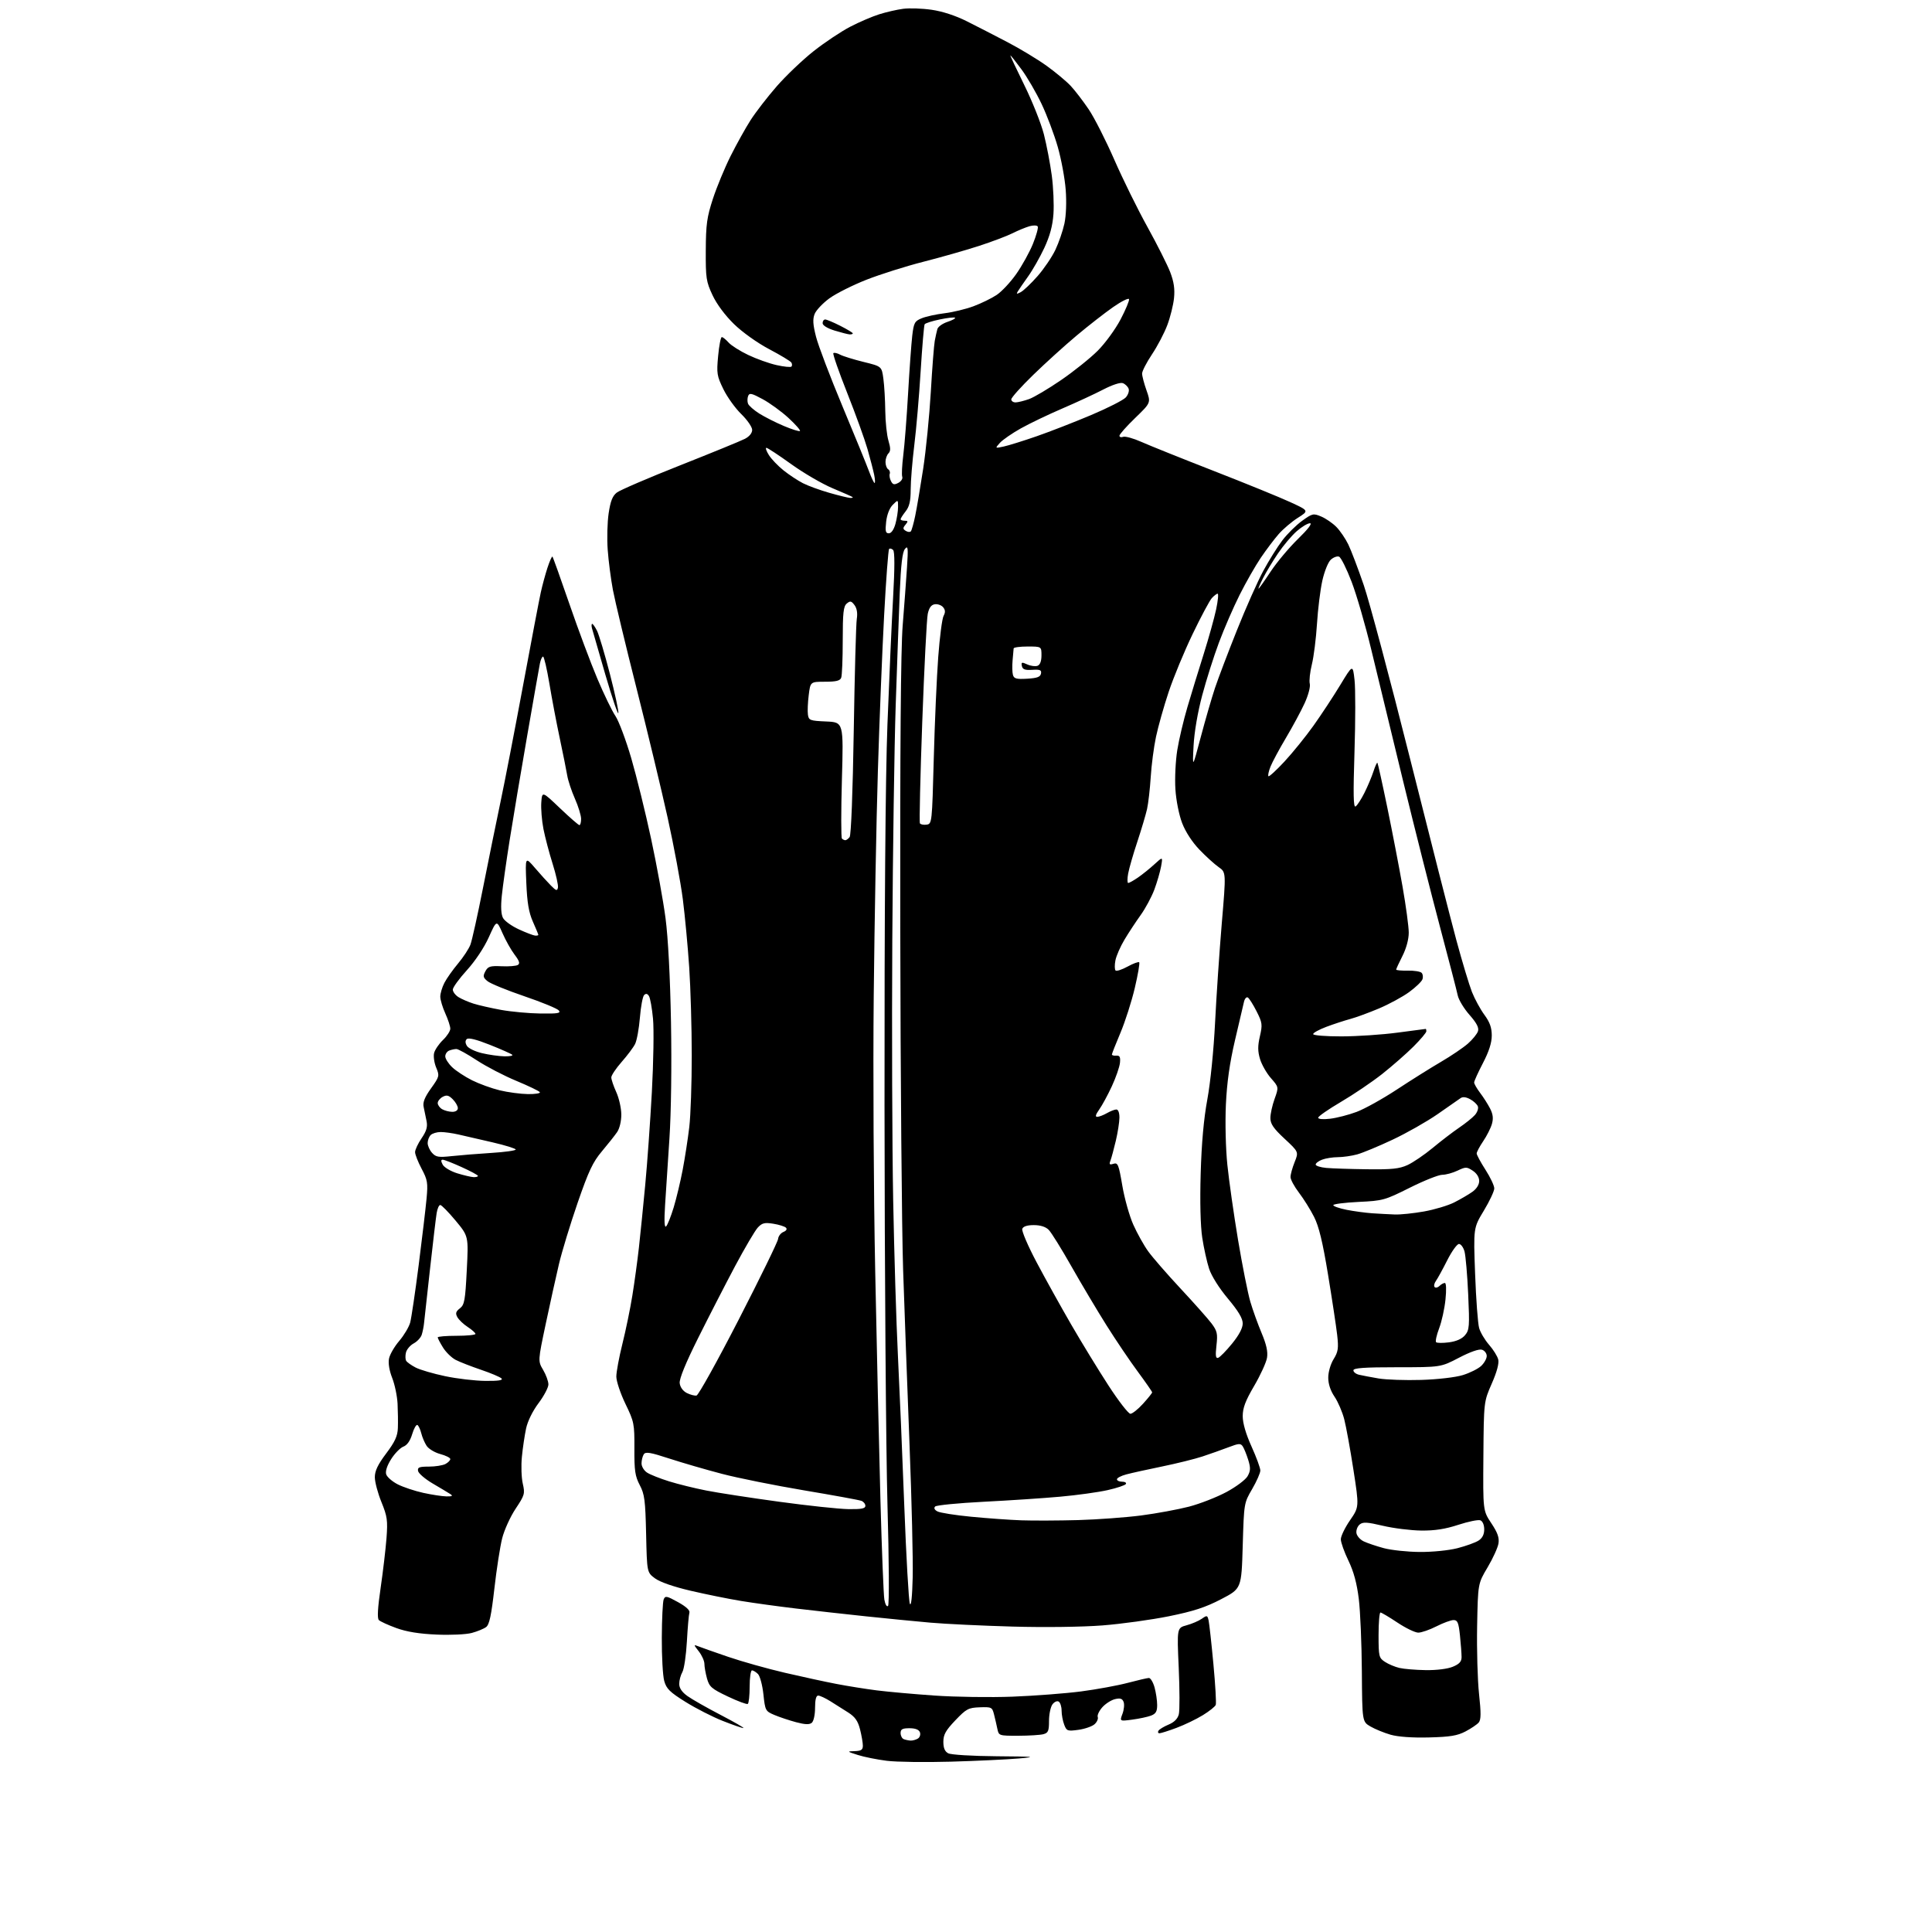 <?xml version="1.0" encoding="UTF-8" standalone="no"?>
<svg 
  version="1.1" 
  xmlns="http://www.w3.org/2000/svg" 
  xmlns:xlink="http://www.w3.org/1999/xlink" 
  xmlns:svg="http://www.w3.org/2000/svg"
  xmlns:rdf="http://www.w3.org/1999/02/22-rdf-syntax-ns#"
  xmlns:cc="http://creativecommons.org/ns#"
  xmlns:dc="http://purl.org/dc/elements/1.1/"
  viewBox="0 0 768 768"
  width="768"
  height="768"
>
<style>svg {background-color: white; }</style>"
<path stroke="none" fill="black" fill-rule="evenodd" d="M378.00,700.29C367.82,700.58 356.35,700.43 352.50,699.94C348.65,699.46 343.48,698.42 341.00,697.63C336.64,696.24 336.60,696.19 339.75,696.10C342.33,696.02 343.00,695.58 343.00,693.94C343.00,692.81 342.50,689.90 341.89,687.48C341.05,684.14 339.91,682.51 337.23,680.78C335.28,679.53 332.07,677.49 330.09,676.27C328.12,675.04 325.94,674.03 325.25,674.02C324.42,674.01 324.00,675.63 324.00,678.88C324.00,681.67 323.44,684.22 322.69,684.84C321.75,685.62 320.02,685.55 316.44,684.60C313.73,683.87 309.85,682.58 307.84,681.73C304.28,680.22 304.16,679.99 303.47,673.54C303.08,669.89 302.10,666.25 301.31,665.45C300.51,664.65 299.44,664.00 298.93,664.00C298.42,664.00 298.00,666.90 298.00,670.44C298.00,673.98 297.66,677.09 297.25,677.34C296.84,677.59 293.26,676.26 289.29,674.37C282.85,671.31 281.97,670.54 281.04,667.22C280.48,665.17 280.01,662.55 280.01,661.38C280.00,660.22 279.00,658.00 277.78,656.44C275.70,653.80 275.68,653.67 277.53,654.41C278.61,654.86 284.00,656.75 289.50,658.63C295.00,660.51 305.12,663.35 312.00,664.95C318.88,666.55 328.10,668.55 332.50,669.39C336.90,670.24 344.10,671.39 348.50,671.95C352.90,672.51 363.25,673.44 371.50,674.01C379.75,674.59 393.70,674.79 402.50,674.45C411.30,674.11 423.59,673.17 429.81,672.36C436.04,671.54 444.36,670.01 448.31,668.96C452.27,667.91 456.04,667.04 456.70,667.02C457.36,667.01 458.37,668.69 458.95,670.75C459.52,672.81 459.99,675.97 459.99,677.77C460.00,680.34 459.46,681.25 457.54,681.99C456.19,682.50 452.83,683.22 450.08,683.58C445.08,684.25 445.08,684.25 446.20,681.27C446.82,679.63 447.02,677.51 446.65,676.54C446.14,675.21 445.32,674.94 443.24,675.43C441.73,675.79 439.46,677.24 438.19,678.66C436.92,680.09 436.10,681.83 436.37,682.53C436.64,683.24 436.08,684.53 435.11,685.40C434.14,686.27 431.26,687.28 428.70,687.63C424.32,688.23 423.99,688.11 423.03,685.57C422.46,684.08 422.00,681.58 422.00,679.99C422.00,678.41 421.48,676.80 420.85,676.41C420.21,676.01 419.09,676.52 418.35,677.54C417.61,678.55 417.00,681.49 417.00,684.07C417.00,688.10 416.68,688.85 414.75,689.37C413.51,689.70 409.02,689.98 404.77,689.99C397.14,690.00 397.03,689.97 396.47,687.25C396.16,685.74 395.56,683.15 395.14,681.50C394.42,678.64 394.15,678.51 389.45,678.68C384.94,678.85 384.13,679.28 379.76,683.86C375.92,687.89 375.00,689.53 375.00,692.39C375.00,694.87 375.58,696.24 376.93,696.96C378.02,697.55 386.45,698.06 396.18,698.14C411.26,698.26 412.40,698.37 405.00,699.02C400.32,699.42 388.18,700.00 378.00,700.29zM362.00,691.91C362.82,691.94 364.13,691.57 364.90,691.09C365.66,690.60 366.01,689.48 365.68,688.60C365.27,687.55 363.85,687.00 361.53,687.00C358.72,687.00 358.00,687.39 358.00,688.92C358.00,689.97 358.56,691.06 359.25,691.34C359.94,691.62 361.18,691.87 362.00,691.91zM568.00,690.66C561.40,690.83 555.75,690.42 552.79,689.58C550.19,688.83 546.59,687.36 544.79,686.31C541.50,684.39 541.50,684.39 541.36,664.44C541.29,653.47 540.74,640.49 540.14,635.59C539.38,629.40 538.13,624.76 536.03,620.40C534.36,616.95 533.00,613.12 533.00,611.89C533.00,610.65 534.64,607.26 536.65,604.34C540.30,599.04 540.30,599.04 538.01,584.27C536.76,576.15 535.11,567.11 534.36,564.19C533.61,561.28 531.87,557.23 530.50,555.21C528.89,552.84 528.00,550.15 528.00,547.64C528.00,545.41 528.91,542.27 530.12,540.30C531.94,537.35 532.15,536.00 531.55,530.68C531.16,527.28 529.53,516.50 527.92,506.71C525.78,493.68 524.29,487.53 522.36,483.72C520.91,480.85 518.21,476.53 516.36,474.11C514.51,471.69 513.00,468.89 513.00,467.88C513.00,466.87 513.73,464.21 514.63,461.97C516.26,457.90 516.26,457.90 510.63,452.66C506.24,448.58 505.00,446.77 505.00,444.46C504.99,442.83 505.74,439.40 506.67,436.83C508.34,432.15 508.34,432.15 505.22,428.59C503.50,426.63 501.55,423.21 500.88,420.99C499.95,417.88 499.94,415.79 500.83,411.93C501.89,407.31 501.79,406.51 499.51,402.02C498.15,399.34 496.59,396.87 496.05,396.53C495.50,396.19 494.81,396.95 494.51,398.21C494.21,399.47 492.60,406.35 490.93,413.50C488.81,422.57 487.72,430.30 487.31,439.09C486.98,446.24 487.23,456.61 487.90,463.09C488.54,469.36 490.46,482.80 492.15,492.94C493.85,503.09 496.04,514.11 497.02,517.44C498.00,520.77 500.02,526.38 501.51,529.91C503.42,534.46 504.05,537.32 503.66,539.74C503.35,541.61 501.05,546.64 498.55,550.91C495.06,556.86 494.00,559.68 494.00,562.96C494.00,565.72 495.25,570.02 497.50,575.00C499.43,579.26 501.00,583.56 501.00,584.55C501.00,585.53 499.54,588.85 497.75,591.92C494.50,597.49 494.50,597.52 494.00,614.50C493.50,631.50 493.50,631.50 485.41,635.71C479.18,638.96 474.41,640.51 464.64,642.49C457.67,643.90 445.79,645.54 438.24,646.13C430.24,646.75 415.31,646.95 402.50,646.59C390.40,646.25 375.72,645.55 369.87,645.03C364.03,644.52 352.55,643.39 344.37,642.53C336.19,641.67 323.65,640.27 316.50,639.42C309.35,638.57 299.45,637.21 294.50,636.39C289.55,635.58 280.55,633.75 274.50,632.34C267.66,630.74 262.31,628.87 260.34,627.40C257.18,625.04 257.18,625.04 256.84,609.77C256.54,596.40 256.23,593.98 254.31,590.34C252.46,586.81 252.13,584.60 252.18,575.84C252.23,565.96 252.07,565.17 248.61,558.03C246.63,553.92 245.00,549.05 245.00,547.21C245.00,545.37 246.09,539.51 247.42,534.18C248.75,528.86 250.53,520.23 251.37,515.00C252.22,509.77 253.38,501.23 253.97,496.00C254.55,490.77 255.69,479.52 256.49,471.00C257.30,462.48 258.48,445.82 259.13,434.00C259.77,422.18 259.98,409.10 259.58,404.95C259.19,400.80 258.47,396.75 257.98,395.96C257.36,394.96 256.76,394.84 256.05,395.55C255.48,396.12 254.72,400.17 254.37,404.55C254.01,408.92 253.15,413.62 252.46,415.00C251.77,416.38 249.36,419.59 247.10,422.15C244.85,424.71 243.00,427.48 243.00,428.29C243.00,429.11 243.89,431.74 244.98,434.14C246.07,436.54 246.97,440.54 246.98,443.03C246.99,445.67 246.30,448.59 245.31,450.03C244.38,451.39 241.66,454.82 239.27,457.66C235.67,461.92 233.98,465.51 229.61,478.16C226.70,486.60 223.36,497.55 222.19,502.50C221.02,507.45 218.66,518.14 216.94,526.26C213.82,541.03 213.82,541.03 215.91,544.57C217.06,546.52 218.00,549.11 218.00,550.33C218.00,551.55 216.24,554.90 214.09,557.76C211.75,560.87 209.75,564.93 209.13,567.83C208.56,570.50 207.80,575.57 207.46,579.10C207.11,582.62 207.27,587.41 207.81,589.75C208.73,593.76 208.57,594.33 204.96,599.75C202.86,602.91 200.45,608.20 199.62,611.50C198.79,614.80 197.39,623.80 196.52,631.50C195.31,642.14 194.53,645.80 193.25,646.77C192.32,647.47 189.75,648.53 187.54,649.12C185.30,649.73 179.07,650.02 173.51,649.77C166.66,649.48 161.62,648.66 157.56,647.18C154.29,645.99 151.16,644.56 150.60,644.00C149.91,643.31 150.14,639.17 151.31,631.19C152.26,624.70 153.30,615.81 153.64,611.44C154.17,604.37 153.95,602.80 151.62,597.08C150.18,593.55 149.00,589.11 149.00,587.21C149.00,584.69 150.20,582.18 153.50,577.79C157.00,573.14 158.04,570.88 158.16,567.65C158.25,565.37 158.19,561.02 158.04,558.00C157.89,554.98 156.93,550.37 155.91,547.77C154.76,544.85 154.27,541.90 154.64,540.06C154.96,538.43 156.79,535.27 158.70,533.04C160.60,530.81 162.56,527.53 163.05,525.75C163.53,523.96 165.05,513.73 166.42,503.00C167.79,492.27 169.20,480.35 169.56,476.50C170.15,470.18 169.95,469.02 167.60,464.60C166.17,461.91 165.00,458.93 165.00,457.99C165.00,457.05 166.16,454.56 167.59,452.47C169.56,449.56 170.03,447.92 169.55,445.58C169.21,443.88 168.69,441.38 168.40,440.00C168.01,438.19 168.83,436.15 171.34,432.64C174.69,427.95 174.76,427.66 173.39,424.38C172.61,422.51 172.24,419.91 172.56,418.60C172.89,417.29 174.48,414.96 176.08,413.42C177.69,411.88 179.00,409.86 179.00,408.92C179.00,407.99 178.11,405.26 177.02,402.86C175.93,400.46 175.03,397.47 175.02,396.20C175.01,394.94 175.74,392.46 176.65,390.70C177.56,388.94 180.01,385.48 182.09,383.00C184.17,380.52 186.38,377.16 187.00,375.52C187.62,373.88 189.87,363.75 191.99,353.02C194.11,342.28 197.23,326.98 198.91,319.00C200.60,311.02 204.65,290.10 207.92,272.50C211.19,254.90 214.36,238.25 214.97,235.50C215.57,232.75 216.77,228.33 217.63,225.69C218.50,223.04 219.38,221.05 219.61,221.27C219.83,221.49 222.86,229.96 226.35,240.09C229.83,250.21 234.82,263.56 237.44,269.75C240.05,275.93 243.28,282.61 244.63,284.60C245.97,286.58 248.80,294.12 250.92,301.35C253.03,308.58 256.60,323.05 258.84,333.50C261.08,343.95 263.66,358.12 264.56,365.00C265.58,372.78 266.40,388.41 266.73,406.39C267.04,423.52 266.79,442.23 266.12,452.39C265.49,461.80 264.71,473.77 264.38,479.00C263.98,485.42 264.11,488.18 264.80,487.50C265.36,486.95 266.70,483.57 267.79,480.00C268.87,476.43 270.49,469.68 271.38,465.00C272.27,460.32 273.45,452.69 274.00,448.03C274.55,443.37 274.99,430.54 274.98,419.53C274.98,408.51 274.52,392.75 273.97,384.50C273.42,376.25 272.28,364.10 271.44,357.50C270.60,350.90 267.88,336.27 265.39,325.00C262.89,313.73 257.32,290.55 253.00,273.50C248.68,256.45 244.47,238.90 243.64,234.50C242.82,230.10 241.88,222.90 241.57,218.50C241.25,214.10 241.42,207.59 241.95,204.04C242.67,199.20 243.48,197.13 245.20,195.80C246.47,194.82 257.78,189.95 270.34,184.99C282.90,180.02 294.49,175.28 296.09,174.45C297.88,173.53 299.00,172.15 299.00,170.89C299.00,169.75 297.05,166.93 294.68,164.62C292.30,162.31 289.09,157.85 287.56,154.71C284.98,149.43 284.82,148.43 285.47,141.50C285.85,137.37 286.51,134.00 286.93,134.00C287.35,134.00 288.55,134.96 289.60,136.14C290.64,137.32 294.17,139.56 297.44,141.11C300.71,142.67 305.78,144.48 308.70,145.13C311.62,145.79 314.28,146.05 314.61,145.73C314.93,145.40 314.92,144.68 314.58,144.12C314.23,143.57 310.28,141.18 305.78,138.81C301.06,136.32 295.16,132.11 291.79,128.84C288.24,125.38 284.91,120.91 283.24,117.34C280.72,111.96 280.50,110.55 280.56,99.50C280.61,89.18 281.01,86.31 283.40,79.00C284.93,74.33 288.10,66.67 290.44,62.00C292.78,57.33 296.35,50.91 298.38,47.74C300.42,44.57 305.08,38.53 308.75,34.32C312.43,30.11 319.02,23.82 323.41,20.35C327.80,16.88 334.35,12.51 337.95,10.64C341.55,8.77 346.75,6.54 349.50,5.68C352.25,4.81 356.52,3.83 359.00,3.50C361.48,3.17 366.59,3.34 370.36,3.89C374.65,4.51 379.88,6.22 384.36,8.47C388.29,10.44 395.56,14.18 400.53,16.78C405.50,19.38 412.47,23.59 416.03,26.15C419.59,28.71 423.91,32.31 425.63,34.15C427.35,35.99 430.57,40.20 432.80,43.50C435.02,46.80 439.59,55.80 442.96,63.50C446.33,71.20 452.25,83.23 456.13,90.22C460.00,97.22 464.08,105.32 465.19,108.22C466.64,112.02 467.06,114.90 466.69,118.50C466.41,121.25 465.21,126.08 464.02,129.24C462.84,132.39 460.10,137.62 457.93,140.86C455.77,144.10 454.00,147.54 454.00,148.49C454.00,149.45 454.79,152.45 455.75,155.17C457.50,160.11 457.50,160.11 451.25,166.15C447.81,169.47 445.00,172.65 445.00,173.20C445.00,173.76 445.66,173.96 446.47,173.65C447.28,173.34 450.54,174.24 453.72,175.66C456.90,177.08 469.85,182.28 482.50,187.21C495.15,192.14 508.84,197.72 512.92,199.61C520.35,203.03 520.35,203.03 515.92,205.84C513.49,207.38 510.06,210.29 508.31,212.29C506.56,214.29 503.35,218.54 501.19,221.72C499.04,224.90 495.24,231.55 492.76,236.50C490.28,241.45 486.58,249.96 484.55,255.42C482.51,260.87 479.51,270.32 477.89,276.42C476.11,283.09 474.74,291.08 474.46,296.50C474.00,305.50 474.00,305.50 477.32,293.00C479.14,286.12 481.69,277.35 482.97,273.50C484.26,269.65 488.19,259.30 491.71,250.50C495.22,241.70 499.92,231.12 502.14,227.00C504.36,222.88 507.79,217.38 509.76,214.80C511.73,212.21 515.27,208.71 517.63,207.02C521.70,204.09 522.08,204.01 525.21,205.33C527.02,206.09 529.72,207.95 531.21,209.45C532.69,210.95 534.84,214.10 535.98,216.45C537.11,218.80 539.88,226.07 542.12,232.61C544.36,239.15 552.63,270.15 560.50,301.50C568.37,332.85 576.67,365.41 578.96,373.86C581.24,382.30 584.02,391.51 585.12,394.32C586.23,397.12 588.46,401.22 590.07,403.41C592.22,406.33 593.00,408.52 593.00,411.62C593.00,414.51 591.89,417.98 589.50,422.57C587.58,426.26 586.00,429.74 586.00,430.30C586.00,430.86 587.06,432.70 588.35,434.41C589.65,436.11 591.43,438.91 592.32,440.63C593.49,442.91 593.69,444.59 593.06,446.80C592.58,448.46 591.02,451.55 589.59,453.65C588.17,455.75 587.00,457.94 587.00,458.52C587.00,459.09 588.58,462.01 590.50,465.00C592.42,467.99 594.00,471.32 594.00,472.41C594.00,473.49 592.13,477.47 589.85,481.25C585.70,488.12 585.70,488.12 586.38,506.42C586.75,516.48 587.47,526.16 587.98,527.92C588.48,529.68 590.26,532.67 591.93,534.58C593.60,536.48 595.24,539.11 595.57,540.41C595.95,541.95 595.05,545.33 593.00,550.00C589.84,557.20 589.84,557.20 589.67,578.85C589.50,600.50 589.50,600.50 592.82,605.50C595.32,609.25 596.03,611.26 595.67,613.53C595.41,615.19 593.47,619.47 591.35,623.03C587.50,629.50 587.50,629.50 587.18,646.47C587.01,655.80 587.35,667.90 587.94,673.35C588.76,680.91 588.74,683.61 587.83,684.71C587.17,685.50 584.80,687.10 582.57,688.27C579.31,689.98 576.42,690.45 568.00,690.66zM460.90,689.00C460.34,689.00 460.16,688.54 460.51,687.98C460.85,687.43 462.66,686.33 464.53,685.55C466.79,684.61 468.15,683.23 468.60,681.46C468.97,679.99 468.95,671.67 468.56,662.95C467.85,647.12 467.85,647.12 471.67,646.08C473.78,645.51 476.50,644.35 477.72,643.49C479.81,642.02 479.97,642.06 480.45,644.21C480.72,645.47 481.58,653.25 482.35,661.50C483.12,669.74 483.54,677.04 483.28,677.72C483.02,678.40 480.71,680.24 478.15,681.81C475.59,683.38 470.90,685.65 467.71,686.84C464.53,688.03 461.47,689.00 460.90,689.00zM295.50,686.93C294.95,686.93 291.24,685.65 287.26,684.07C283.27,682.50 276.65,679.12 272.54,676.56C266.25,672.64 264.90,671.31 264.04,668.20C263.47,666.16 263.04,658.42 263.08,651.00C263.11,643.58 263.45,636.74 263.82,635.80C264.43,634.27 265.00,634.38 269.50,636.86C272.72,638.64 274.34,640.13 274.05,641.06C273.80,641.85 273.35,647.00 273.05,652.50C272.74,658.00 271.94,663.48 271.25,664.68C270.56,665.89 270.00,667.99 270.00,669.37C270.00,671.03 271.07,672.63 273.23,674.18C275.00,675.46 280.96,678.85 286.48,681.72C291.99,684.59 296.05,686.93 295.50,686.93zM566.78,663.90C571.11,663.96 575.47,663.41 577.53,662.55C580.13,661.47 581.00,660.50 581.00,658.70C581.00,657.38 580.71,653.53 580.36,650.15C579.82,645.01 579.40,644.00 577.82,644.00C576.78,644.00 573.71,645.12 571.00,646.50C568.29,647.88 565.04,649.00 563.78,649.00C562.53,649.00 558.80,647.20 555.50,645.00C552.20,642.80 549.16,641.00 548.75,641.00C548.34,641.00 548.00,645.04 548.00,649.98C548.00,658.47 548.14,659.04 550.53,660.61C551.91,661.52 554.50,662.61 556.28,663.03C558.05,663.45 562.78,663.84 566.78,663.90zM353.01,638.38C353.51,637.88 353.41,620.43 352.78,598.00C352.18,576.27 351.65,504.95 351.61,439.50C351.56,361.98 351.97,309.17 352.77,288.00C353.45,270.12 354.46,247.43 355.02,237.56C355.69,225.64 355.69,219.29 355.03,218.63C354.48,218.08 353.76,217.90 353.43,218.23C353.10,218.57 352.21,230.46 351.45,244.67C350.69,258.88 349.57,286.70 348.97,306.50C348.36,326.30 347.62,366.57 347.32,396.00C347.02,425.43 347.28,474.48 347.90,505.00C348.51,535.52 349.46,576.70 349.99,596.50C350.53,616.30 351.23,634.02 351.55,635.88C351.89,637.81 352.51,638.88 353.01,638.38zM362.81,627.00C362.98,620.12 362.42,596.50 361.56,574.50C360.70,552.50 359.56,521.23 359.01,505.00C358.47,488.77 357.96,427.58 357.87,369.00C357.76,298.10 358.08,257.86 358.83,248.64C359.44,241.01 360.21,230.66 360.54,225.64C361.06,217.67 360.95,216.72 359.72,218.23C358.71,219.47 358.13,224.42 357.66,235.73C357.31,244.40 356.58,264.55 356.05,280.50C355.52,296.45 354.91,338.52 354.70,374.00C354.49,409.48 354.65,455.82 355.05,477.00C355.45,498.18 356.29,525.85 356.92,538.50C357.55,551.15 358.69,578.15 359.46,598.50C360.23,618.85 361.23,636.40 361.68,637.50C362.19,638.74 362.62,634.77 362.81,627.00zM564.36,616.93C569.37,616.97 575.88,616.32 579.36,615.43C582.74,614.56 586.51,613.20 587.75,612.40C589.26,611.43 590.00,609.97 590.00,607.95C590.00,606.17 589.37,604.70 588.47,604.35C587.63,604.03 583.70,604.83 579.72,606.13C574.54,607.83 570.37,608.48 564.96,608.42C560.81,608.37 553.96,607.52 549.73,606.52C543.37,605.02 541.78,604.94 540.48,606.02C539.61,606.74 539.04,608.26 539.20,609.40C539.37,610.55 540.67,612.04 542.10,612.72C543.53,613.40 547.13,614.62 550.10,615.42C553.07,616.21 559.49,616.90 564.36,616.93zM428.50,604.26C436.20,604.04 447.51,603.21 453.63,602.42C459.75,601.62 468.30,600.04 472.63,598.92C476.96,597.79 483.65,595.18 487.50,593.12C491.36,591.05 495.14,588.22 495.94,586.80C497.12,584.70 497.17,583.52 496.20,580.36C495.54,578.24 494.57,575.83 494.04,575.00C493.18,573.68 492.50,573.72 488.28,575.33C485.65,576.33 481.02,577.97 478.00,578.97C474.98,579.97 467.77,581.75 462.00,582.94C456.23,584.12 449.81,585.54 447.75,586.09C445.69,586.63 444.00,587.51 444.00,588.04C444.00,588.57 444.93,589.00 446.06,589.00C447.19,589.00 447.86,589.42 447.55,589.92C447.23,590.43 443.95,591.53 440.24,592.36C436.53,593.19 428.10,594.36 421.50,594.95C414.90,595.55 401.22,596.46 391.10,596.97C380.97,597.49 372.26,598.34 371.74,598.86C371.13,599.47 371.47,600.18 372.65,600.81C373.67,601.36 379.68,602.31 386.00,602.92C392.33,603.54 401.32,604.18 406.00,604.35C410.68,604.51 420.80,604.47 428.50,604.26zM337.25,599.90C342.40,599.98 344.00,599.67 344.00,598.61C344.00,597.84 343.29,596.94 342.42,596.61C341.55,596.27 331.31,594.40 319.67,592.45C308.03,590.49 293.32,587.54 287.00,585.88C280.68,584.23 271.29,581.50 266.13,579.82C258.45,577.31 256.61,577.00 255.90,578.13C255.42,578.88 255.02,580.50 255.02,581.73C255.01,582.95 256.01,584.61 257.25,585.40C258.49,586.20 262.43,587.76 266.00,588.87C269.57,589.98 276.22,591.62 280.77,592.51C285.31,593.41 298.36,595.41 309.77,596.97C321.17,598.53 333.54,599.85 337.25,599.90zM177.50,594.84C179.80,594.87 180.15,594.65 179.00,593.91C178.18,593.38 175.03,591.49 172.01,589.72C169.00,587.95 166.38,585.71 166.19,584.75C165.91,583.29 166.61,583.00 170.49,583.00C173.04,583.00 176.00,582.53 177.07,581.96C178.13,581.40 179.00,580.51 179.00,580.00C179.00,579.49 177.20,578.59 175.00,578.00C172.80,577.41 170.35,575.93 169.57,574.71C168.78,573.49 167.83,571.26 167.46,569.74C167.08,568.22 166.40,566.75 165.94,566.46C165.48,566.18 164.54,567.80 163.86,570.07C163.06,572.76 161.83,574.49 160.35,575.06C159.10,575.53 156.91,577.77 155.49,580.02C153.86,582.60 153.13,584.84 153.52,586.07C153.87,587.15 155.93,588.94 158.10,590.05C160.28,591.16 164.86,592.69 168.28,593.44C171.70,594.19 175.85,594.82 177.50,594.84zM449.35,562.00C450.13,562.00 452.39,560.20 454.38,558.00C456.37,555.80 458.00,553.77 458.00,553.49C458.00,553.21 455.44,549.52 452.31,545.28C449.17,541.05 443.56,532.73 439.83,526.80C436.10,520.87 429.83,510.33 425.89,503.38C421.95,496.42 417.89,489.89 416.87,488.87C415.66,487.66 413.57,487.00 410.97,487.00C408.33,487.00 406.74,487.51 406.37,488.48C406.06,489.29 408.61,495.26 412.04,501.73C415.47,508.20 421.66,519.35 425.80,526.50C429.94,533.65 436.61,544.56 440.63,550.75C444.65,556.94 448.57,562.00 449.35,562.00zM276.88,554.75C277.64,554.61 285.20,541.00 293.68,524.50C302.16,508.00 309.19,493.60 309.30,492.50C309.41,491.40 310.36,490.15 311.42,489.72C312.59,489.25 312.98,488.58 312.42,488.02C311.91,487.52 309.65,486.81 307.39,486.45C303.95,485.90 302.94,486.14 301.24,487.97C300.13,489.17 296.06,496.08 292.20,503.32C288.35,510.57 281.75,523.41 277.54,531.85C272.54,541.87 269.99,548.11 270.19,549.83C270.38,551.43 271.48,552.95 273.00,553.73C274.38,554.43 276.12,554.89 276.88,554.75zM192.95,548.93C198.14,548.98 200.08,548.68 199.35,547.95C198.78,547.38 195.10,545.82 191.19,544.50C187.28,543.17 182.75,541.41 181.13,540.57C179.52,539.73 177.25,537.52 176.10,535.66C174.94,533.79 174.00,531.98 174.00,531.63C174.00,531.28 177.38,531.00 181.50,531.00C185.62,531.00 189.00,530.66 189.00,530.25C189.00,529.84 187.62,528.60 185.93,527.50C184.24,526.40 182.39,524.64 181.81,523.59C180.98,522.08 181.18,521.36 182.81,520.09C184.63,518.68 184.94,516.95 185.55,504.95C186.25,491.40 186.25,491.40 181.09,485.20C178.25,481.79 175.51,479.00 175.01,479.00C174.50,479.00 173.85,480.46 173.57,482.25C173.28,484.04 172.09,494.05 170.93,504.50C169.77,514.95 168.70,524.62 168.56,526.00C168.43,527.38 168.01,529.44 167.64,530.59C167.27,531.74 165.84,533.28 164.46,534.02C163.08,534.76 161.69,536.38 161.38,537.63C161.07,538.87 161.11,540.37 161.47,540.95C161.83,541.54 163.53,542.74 165.25,543.63C166.97,544.52 172.23,546.06 176.94,547.05C181.65,548.05 188.85,548.89 192.95,548.93zM565.00,548.54C571.59,548.33 578.65,547.51 581.53,546.61C584.30,545.75 587.57,544.12 588.78,542.99C590.00,541.85 591.00,540.07 591.00,539.03C591.00,537.99 590.15,536.86 589.11,536.54C587.94,536.16 584.46,537.38 579.97,539.72C572.73,543.50 572.73,543.50 555.36,543.50C542.28,543.50 538.00,543.80 538.00,544.73C538.00,545.41 539.01,546.20 540.25,546.49C541.49,546.78 544.98,547.44 548.00,547.96C551.02,548.47 558.67,548.73 565.00,548.54zM484.23,539.76C484.93,539.53 487.41,537.00 489.75,534.13C492.53,530.73 494.00,527.94 494.00,526.09C494.00,524.08 492.26,521.17 488.11,516.21C484.63,512.06 481.57,507.20 480.64,504.34C479.77,501.68 478.54,496.12 477.91,492.00C477.20,487.34 476.96,477.68 477.29,466.50C477.64,454.41 478.51,444.72 479.94,437.00C481.17,430.35 482.46,417.49 483.01,406.50C483.53,396.05 484.73,378.33 485.67,367.13C487.40,346.76 487.40,346.76 484.45,344.70C482.83,343.57 479.38,340.45 476.80,337.76C473.93,334.78 471.25,330.66 469.92,327.19C468.67,323.93 467.52,318.17 467.24,313.71C466.96,309.43 467.30,302.45 467.98,298.21C468.66,293.97 470.49,286.23 472.04,281.00C473.58,275.77 476.48,266.32 478.48,260.00C480.47,253.68 482.70,245.69 483.43,242.25C484.16,238.81 484.43,236.00 484.03,236.00C483.64,236.00 482.59,236.80 481.71,237.77C480.83,238.74 477.40,245.15 474.10,252.02C470.79,258.88 466.50,269.24 464.57,275.03C462.64,280.82 460.37,288.87 459.52,292.93C458.66,296.98 457.72,304.17 457.43,308.90C457.13,313.63 456.47,319.35 455.97,321.62C455.46,323.88 453.72,329.73 452.10,334.62C450.47,339.50 448.84,345.19 448.46,347.25C448.08,349.31 448.10,351.00 448.48,351.00C448.87,351.00 450.61,350.03 452.35,348.84C454.08,347.65 457.02,345.29 458.87,343.59C462.25,340.50 462.25,340.50 461.55,344.42C461.16,346.57 459.95,350.73 458.86,353.66C457.76,356.58 455.32,361.12 453.44,363.74C451.56,366.36 448.66,370.75 447.02,373.50C445.37,376.25 443.73,379.98 443.39,381.80C443.04,383.61 443.07,385.40 443.45,385.78C443.83,386.16 445.98,385.46 448.23,384.23C450.48,383.00 452.56,382.23 452.85,382.52C453.14,382.81 452.35,387.43 451.09,392.77C449.83,398.12 447.27,406.12 445.40,410.54C443.53,414.96 442.00,418.85 442.00,419.18C442.00,419.51 442.79,419.72 443.75,419.64C445.12,419.53 445.43,420.15 445.20,422.50C445.03,424.15 443.58,428.34 441.97,431.81C440.36,435.29 438.10,439.45 436.95,441.06C435.52,443.08 435.27,443.99 436.18,443.96C436.91,443.95 438.62,443.29 440.00,442.50C441.38,441.71 443.06,441.05 443.75,441.04C444.50,441.01 444.99,442.29 444.99,444.25C444.98,446.04 444.33,450.20 443.55,453.50C442.77,456.80 441.81,460.34 441.42,461.37C440.83,462.88 441.06,463.12 442.63,462.62C444.37,462.07 444.71,462.91 446.14,471.32C447.01,476.44 448.98,483.43 450.52,486.86C452.05,490.28 454.70,495.03 456.41,497.41C458.11,499.78 463.90,506.44 469.28,512.21C474.65,517.97 480.20,524.22 481.61,526.09C483.85,529.09 484.09,530.15 483.56,534.84C483.10,538.91 483.26,540.08 484.23,539.76zM576.00,533.60C578.93,533.21 581.16,532.22 582.38,530.75C584.10,528.69 584.21,527.29 583.63,514.50C583.28,506.80 582.62,499.15 582.17,497.50C581.72,495.85 580.73,494.50 579.96,494.50C579.19,494.50 577.09,497.43 575.29,501.00C573.49,504.57 571.47,508.27 570.79,509.20C570.12,510.14 569.90,511.23 570.30,511.64C570.70,512.04 571.57,511.83 572.22,511.18C572.87,510.53 573.82,510.00 574.34,510.00C574.90,510.00 575.00,512.67 574.60,516.59C574.23,520.21 573.10,525.36 572.08,528.03C571.06,530.71 570.52,533.19 570.87,533.54C571.21,533.90 573.52,533.92 576.00,533.60zM554.50,482.78C556.70,482.86 561.90,482.32 566.06,481.58C570.22,480.84 575.62,479.22 578.06,477.99C580.50,476.75 583.74,474.87 585.25,473.80C586.95,472.60 588.00,470.95 588.00,469.45C588.00,467.97 587.01,466.40 585.44,465.37C583.05,463.80 582.64,463.80 579.40,465.34C577.49,466.25 574.75,467.00 573.30,467.00C571.86,467.00 566.04,469.32 560.39,472.15C550.48,477.11 549.73,477.32 540.05,477.78C534.52,478.05 530.00,478.63 530.00,479.06C530.00,479.50 532.36,480.33 535.25,480.91C538.14,481.48 542.75,482.11 545.50,482.30C548.25,482.48 552.30,482.70 554.50,482.78zM188.25,467.93C189.21,467.97 190.00,467.75 190.00,467.44C190.00,467.13 187.08,465.55 183.52,463.94C179.96,462.32 176.57,461.00 175.99,461.00C175.24,461.00 175.24,461.59 175.99,462.98C176.57,464.06 179.17,465.61 181.77,466.41C184.37,467.21 187.29,467.89 188.25,467.93zM543.50,464.80C553.23,464.93 556.26,464.61 559.50,463.13C561.70,462.12 566.20,459.06 569.50,456.33C572.80,453.59 577.52,449.97 580.00,448.29C582.48,446.61 585.30,444.35 586.27,443.26C587.25,442.18 587.79,440.61 587.47,439.79C587.15,438.96 585.76,437.68 584.38,436.94C582.73,436.05 581.42,435.92 580.57,436.55C579.85,437.07 575.75,439.93 571.44,442.91C567.14,445.89 559.09,450.45 553.56,453.05C548.03,455.66 541.70,458.28 539.50,458.89C537.30,459.49 533.84,459.99 531.82,459.99C529.79,460.00 526.98,460.44 525.57,460.98C524.15,461.51 523.00,462.39 523.00,462.92C523.00,463.45 524.91,464.06 527.25,464.27C529.59,464.48 536.90,464.72 543.50,464.80zM179.50,459.58C182.80,459.22 189.89,458.65 195.25,458.31C200.61,457.98 205.00,457.37 205.00,456.96C205.00,456.56 200.84,455.27 195.75,454.09C190.66,452.92 184.58,451.52 182.24,450.98C179.89,450.44 176.72,450.00 175.19,450.00C173.65,450.00 171.86,450.54 171.20,451.20C170.54,451.86 170.00,453.29 170.00,454.37C170.00,455.46 170.79,457.22 171.75,458.28C173.26,459.96 174.33,460.14 179.50,459.58zM528.76,444.71C531.38,444.40 536.12,443.18 539.29,441.99C542.47,440.80 549.66,436.80 555.28,433.10C560.90,429.40 568.78,424.46 572.80,422.11C576.81,419.77 581.62,416.51 583.50,414.87C585.37,413.22 587.18,411.00 587.52,409.92C587.97,408.53 587.00,406.67 584.14,403.42C581.93,400.91 579.83,397.43 579.47,395.68C579.11,393.93 575.94,381.70 572.43,368.50C568.92,355.30 562.26,328.98 557.64,310.00C553.02,291.02 547.36,267.67 545.07,258.11C542.77,248.54 539.27,236.46 537.28,231.26C535.29,226.06 533.05,221.57 532.29,221.28C531.54,220.99 530.07,221.53 529.02,222.48C527.95,223.45 526.47,227.13 525.64,230.85C524.83,234.51 523.88,242.22 523.52,248.00C523.16,253.78 522.25,261.02 521.49,264.11C520.73,267.19 520.36,270.65 520.66,271.80C520.96,272.97 520.07,276.35 518.62,279.52C517.20,282.62 513.85,288.84 511.18,293.33C508.51,297.82 505.74,302.98 505.03,304.78C504.31,306.59 503.95,308.29 504.23,308.56C504.50,308.83 507.37,306.20 510.61,302.71C513.85,299.22 519.04,292.80 522.15,288.44C525.26,284.07 530.04,276.81 532.78,272.29C537.75,264.08 537.75,264.08 538.45,270.28C538.84,273.70 538.83,286.57 538.43,298.89C537.89,315.83 537.99,321.12 538.87,320.58C539.51,320.18 541.09,317.75 542.38,315.18C543.67,312.61 545.28,308.78 545.96,306.68C546.64,304.58 547.35,303.02 547.54,303.20C547.72,303.39 549.50,311.41 551.48,321.02C553.46,330.63 556.19,344.79 557.54,352.47C558.89,360.16 560.00,368.39 560.00,370.76C560.00,373.37 559.02,377.01 557.50,380.00C556.12,382.71 555.00,385.16 555.00,385.43C555.00,385.70 557.06,385.89 559.57,385.84C562.09,385.78 564.58,386.18 565.10,386.70C565.63,387.23 565.78,388.41 565.43,389.32C565.08,390.24 562.70,392.51 560.15,394.37C557.59,396.24 552.22,399.16 548.21,400.86C544.20,402.55 539.04,404.45 536.73,405.07C534.42,405.69 530.16,407.09 527.27,408.17C524.37,409.26 522.00,410.56 522.00,411.07C522.00,411.59 526.98,411.99 533.25,411.98C539.44,411.97 549.45,411.30 555.50,410.49C561.55,409.68 566.61,409.01 566.75,409.01C566.89,409.00 567.00,409.43 567.00,409.95C567.00,410.48 564.69,413.21 561.87,416.03C559.05,418.85 553.44,423.76 549.41,426.95C545.37,430.13 538.00,435.12 533.03,438.03C528.07,440.95 524.00,443.77 524.00,444.31C524.00,444.88 525.96,445.05 528.76,444.71zM179.75,441.97C181.10,441.99 182.00,441.40 182.00,440.50C182.00,439.68 181.09,438.09 179.98,436.98C178.37,435.37 177.55,435.17 175.98,436.01C174.89,436.59 174.00,437.71 174.00,438.49C174.00,439.26 174.79,440.36 175.75,440.92C176.71,441.48 178.51,441.95 179.75,441.97zM209.81,434.92C212.73,434.96 214.88,434.62 214.60,434.16C214.31,433.70 210.09,431.67 205.23,429.65C200.36,427.63 193.30,423.96 189.54,421.49C185.78,419.02 182.13,417.00 181.43,417.00C180.74,417.00 179.45,417.27 178.58,417.61C177.71,417.94 177.00,418.98 177.00,419.92C177.00,420.86 178.24,422.80 179.75,424.24C181.26,425.68 184.81,428.01 187.64,429.43C190.47,430.84 195.42,432.64 198.64,433.42C201.86,434.20 206.89,434.87 209.81,434.92zM200.42,419.90C202.57,419.96 204.02,419.68 203.63,419.29C203.24,418.91 199.23,417.12 194.72,415.33C189.31,413.18 186.19,412.41 185.53,413.07C184.88,413.72 184.91,414.64 185.63,415.78C186.22,416.72 188.91,418.02 191.60,418.65C194.30,419.29 198.26,419.85 200.42,419.90zM214.87,402.89C221.80,402.98 223.05,402.77 222.12,401.65C221.51,400.91 215.36,398.38 208.46,396.03C201.56,393.68 194.98,390.99 193.83,390.06C192.03,388.61 191.91,388.04 192.94,386.11C193.98,384.16 194.84,383.89 199.39,384.10C202.27,384.24 205.18,384.00 205.86,383.58C206.78,383.02 206.44,381.96 204.57,379.51C203.18,377.68 201.01,373.82 199.74,370.92C197.42,365.65 197.42,365.65 194.31,372.57C192.47,376.67 188.91,382.01 185.60,385.66C182.52,389.04 180.00,392.52 180.00,393.38C180.00,394.25 181.01,395.59 182.25,396.37C183.49,397.14 186.16,398.30 188.18,398.94C190.21,399.59 195.16,400.71 199.18,401.45C203.21,402.18 210.27,402.83 214.87,402.89zM212.75,371.92C213.44,371.96 214.00,371.83 214.00,371.63C214.00,371.42 213.02,369.06 211.83,366.38C210.21,362.72 209.55,358.88 209.22,351.00C208.78,340.50 208.78,340.50 212.64,345.00C214.76,347.48 217.61,350.62 218.98,352.00C221.09,354.13 221.50,354.25 221.79,352.81C221.97,351.88 221.02,347.60 219.66,343.31C218.30,339.01 216.67,332.80 216.02,329.50C215.38,326.20 215.00,321.48 215.17,319.00C215.50,314.50 215.50,314.50 222.58,321.25C226.47,324.96 229.96,328.00 230.33,328.00C230.70,328.00 231.00,326.89 231.00,325.53C231.00,324.17 229.89,320.55 228.54,317.49C227.18,314.43 225.80,310.25 225.47,308.21C225.13,306.17 223.80,299.55 222.52,293.50C221.23,287.45 219.37,277.66 218.39,271.75C217.40,265.84 216.27,261.00 215.88,261.00C215.48,261.00 214.92,262.24 214.62,263.75C214.32,265.26 212.04,278.20 209.56,292.50C207.07,306.80 203.94,325.48 202.59,334.00C201.24,342.52 199.84,352.48 199.47,356.12C199.02,360.48 199.19,363.49 199.96,364.92C200.60,366.11 203.45,368.16 206.31,369.46C209.16,370.77 212.06,371.87 212.75,371.92zM336.04,334.00C336.44,334.00 337.20,333.44 337.74,332.75C338.33,332.01 338.99,314.90 339.38,290.50C339.74,267.95 340.28,247.93 340.59,246.00C340.95,243.73 340.63,241.81 339.68,240.54C338.43,238.87 337.98,238.77 336.61,239.91C335.28,241.01 335.00,243.54 335.00,254.54C335.00,261.85 334.73,268.55 334.39,269.42C333.94,270.61 332.35,271.00 327.96,271.00C322.14,271.00 322.14,271.00 321.48,276.32C321.11,279.25 320.97,282.74 321.16,284.07C321.48,286.34 321.95,286.52 328.41,286.80C335.32,287.10 335.32,287.10 334.67,309.90C334.32,322.44 334.32,332.99 334.68,333.35C335.04,333.71 335.65,334.00 336.04,334.00zM368.34,327.81C370.47,327.50 370.51,327.12 371.19,301.50C371.57,287.20 372.37,269.05 372.96,261.16C373.55,253.27 374.50,245.93 375.08,244.84C375.85,243.41 375.80,242.47 374.91,241.39C374.23,240.57 372.75,240.04 371.62,240.20C370.18,240.41 369.34,241.55 368.80,244.00C368.39,245.93 367.40,265.27 366.61,286.98C365.82,308.70 365.40,326.84 365.68,327.29C365.96,327.74 367.16,327.98 368.34,327.81zM245.81,283.47C245.64,284.22 243.31,277.33 240.63,268.16C237.96,259.00 235.57,250.71 235.32,249.75C235.07,248.79 235.11,248.00 235.41,248.00C235.70,248.00 236.57,249.24 237.33,250.75C238.09,252.26 240.38,259.94 242.42,267.81C244.46,275.68 245.98,282.73 245.81,283.47zM408.32,269.80C412.27,269.57 413.56,269.09 413.81,267.77C414.08,266.35 413.47,266.08 410.36,266.27C407.44,266.45 406.49,266.10 406.21,264.74C405.89,263.20 406.17,263.12 408.36,264.12C409.74,264.75 411.58,264.99 412.44,264.66C413.45,264.28 414.00,262.81 414.00,260.53C414.00,257.00 414.00,257.00 408.50,257.00C405.48,257.00 402.97,257.34 402.94,257.75C402.91,258.16 402.72,260.30 402.52,262.50C402.32,264.70 402.38,267.31 402.66,268.30C403.08,269.79 404.06,270.05 408.32,269.80zM500.29,234.00C500.47,234.00 502.62,230.97 505.06,227.27C507.50,223.57 512.40,217.72 515.94,214.27C519.96,210.36 521.76,208.00 520.73,208.00C519.82,208.00 517.44,209.43 515.45,211.18C513.46,212.92 510.14,216.86 508.06,219.93C505.98,222.99 503.31,227.41 502.12,229.75C500.93,232.09 500.11,234.00 500.29,234.00zM353.32,212.00C354.30,212.00 355.30,210.57 355.95,208.25C356.52,206.19 356.99,203.16 356.99,201.53C357.00,198.56 357.00,198.56 354.89,200.67C353.60,201.96 352.58,204.57 352.26,207.39C351.84,211.15 352.03,212.00 353.32,212.00zM362.08,211.21C362.41,210.82 363.20,208.03 363.82,205.00C364.45,201.97 365.87,193.57 366.98,186.32C368.09,179.07 369.45,165.34 370.01,155.82C370.56,146.29 371.27,137.15 371.58,135.50C371.89,133.85 372.36,131.74 372.62,130.81C372.88,129.88 374.68,128.60 376.61,127.96C378.55,127.32 379.91,126.58 379.65,126.31C379.38,126.04 376.66,126.34 373.60,126.98C370.54,127.61 367.82,128.48 367.56,128.91C367.30,129.33 366.58,137.74 365.97,147.59C365.37,157.44 364.23,170.68 363.44,177.00C362.66,183.32 362.01,191.25 362.01,194.62C362.00,199.21 361.50,201.36 360.00,203.27C358.90,204.67 358.00,206.08 358.00,206.41C358.00,206.73 358.73,207.00 359.62,207.00C360.99,207.00 361.04,207.25 359.94,208.58C358.85,209.88 358.87,210.30 360.06,211.03C360.84,211.52 361.75,211.60 362.08,211.21zM337.92,197.93C338.70,197.97 339.15,197.83 338.92,197.61C338.69,197.40 335.12,195.82 331.00,194.10C326.88,192.38 319.45,188.05 314.50,184.49C309.55,180.93 305.12,178.01 304.65,178.01C304.19,178.00 304.64,179.31 305.65,180.91C306.67,182.52 309.30,185.26 311.50,187.01C313.70,188.77 317.16,191.05 319.18,192.08C321.20,193.12 325.93,194.84 329.68,195.91C333.43,196.98 337.14,197.89 337.92,197.93zM357.12,191.94C358.24,191.34 358.93,190.26 358.66,189.55C358.38,188.83 358.57,184.95 359.07,180.93C359.58,176.91 360.44,165.87 360.98,156.39C361.52,146.91 362.27,136.59 362.63,133.46C363.24,128.30 363.59,127.65 366.40,126.51C368.11,125.81 372.19,124.92 375.48,124.52C378.77,124.12 383.95,122.87 386.98,121.74C390.02,120.61 394.14,118.60 396.15,117.27C398.16,115.95 401.69,112.18 403.98,108.91C406.28,105.64 409.26,100.25 410.61,96.93C411.95,93.61 412.81,90.51 412.51,90.02C412.22,89.54 410.73,89.50 409.21,89.94C407.69,90.38 404.66,91.63 402.47,92.73C400.29,93.83 394.23,96.11 389.00,97.81C383.77,99.50 373.88,102.32 367.00,104.07C360.12,105.82 350.00,109.02 344.50,111.17C339.00,113.33 332.34,116.67 329.71,118.59C327.08,120.51 324.44,123.30 323.84,124.79C323.01,126.86 323.14,129.00 324.39,133.88C325.28,137.39 329.99,149.77 334.84,161.38C339.69,173.00 344.45,184.64 345.41,187.25C346.38,189.86 347.39,192.00 347.66,192.00C347.94,192.00 347.86,190.54 347.50,188.75C347.13,186.96 345.94,182.35 344.84,178.50C343.74,174.65 340.12,164.63 336.78,156.22C333.45,147.82 330.97,140.70 331.27,140.39C331.58,140.09 332.78,140.35 333.94,140.97C335.09,141.59 339.30,142.89 343.27,143.87C350.50,145.64 350.50,145.64 351.16,150.57C351.53,153.28 351.86,159.05 351.91,163.38C351.96,167.72 352.53,173.02 353.17,175.17C354.06,178.14 354.06,179.34 353.17,180.23C352.53,180.87 352.00,182.41 352.00,183.64C352.00,184.87 352.47,186.17 353.05,186.53C353.63,186.89 353.92,187.70 353.69,188.34C353.46,188.98 353.68,190.29 354.18,191.26C354.91,192.68 355.48,192.81 357.12,191.94zM399.00,177.50C400.93,177.08 406.81,175.25 412.08,173.42C417.35,171.59 427.09,167.80 433.72,165.00C440.35,162.20 446.56,159.04 447.51,157.99C448.46,156.94 448.97,155.37 448.64,154.51C448.31,153.66 447.29,152.66 446.36,152.31C445.37,151.93 442.20,152.96 438.59,154.83C435.24,156.58 427.93,159.96 422.35,162.36C416.76,164.76 409.32,168.32 405.82,170.28C402.32,172.24 398.56,174.84 397.47,176.05C395.50,178.25 395.50,178.25 399.00,177.50zM318.00,171.32C318.27,171.04 316.22,168.71 313.44,166.15C310.66,163.59 306.04,160.23 303.18,158.68C298.74,156.28 297.90,156.10 297.39,157.43C297.06,158.30 297.04,159.66 297.35,160.46C297.65,161.26 299.67,163.03 301.82,164.39C303.98,165.75 308.39,167.98 311.62,169.34C314.86,170.71 317.73,171.60 318.00,171.32zM403.75,159.96C404.71,159.93 407.10,159.34 409.07,158.64C411.03,157.94 416.77,154.53 421.82,151.07C426.87,147.61 433.41,142.37 436.36,139.42C439.31,136.47 443.39,130.88 445.43,127.00C447.47,123.11 448.99,119.48 448.81,118.92C448.62,118.36 445.78,119.78 442.48,122.08C439.19,124.37 432.68,129.45 428.00,133.37C423.32,137.29 415.56,144.32 410.75,149.00C405.94,153.67 402.00,158.06 402.00,158.75C402.00,159.44 402.79,159.98 403.75,159.96zM337.75,132.93C337.06,132.89 334.36,132.20 331.75,131.40C328.90,130.52 327.00,129.35 327.00,128.47C327.00,127.66 327.46,127.00 328.03,127.00C328.60,127.00 331.30,128.13 334.03,129.52C336.76,130.90 339.00,132.25 339.00,132.52C339.00,132.78 338.44,132.97 337.75,132.93zM405.79,116.11C406.91,115.51 409.90,112.66 412.45,109.76C414.99,106.87 418.17,102.17 419.53,99.32C420.88,96.47 422.50,91.76 423.13,88.85C423.80,85.71 424.01,80.24 423.63,75.40C423.29,70.92 421.87,63.26 420.47,58.37C419.07,53.49 416.18,45.81 414.04,41.31C411.90,36.80 408.30,30.61 406.04,27.56C403.78,24.50 401.80,22.00 401.64,22.00C401.47,22.00 403.95,27.29 407.14,33.75C410.33,40.21 413.84,49.03 414.95,53.34C416.05,57.66 417.47,65.06 418.10,69.79C418.73,74.52 419.02,81.41 418.76,85.10C418.43,89.78 417.33,93.84 415.12,98.57C413.38,102.29 410.48,107.39 408.67,109.91C406.87,112.44 405.03,115.11 404.58,115.85C403.92,116.93 404.16,116.98 405.79,116.11z" />

</svg>